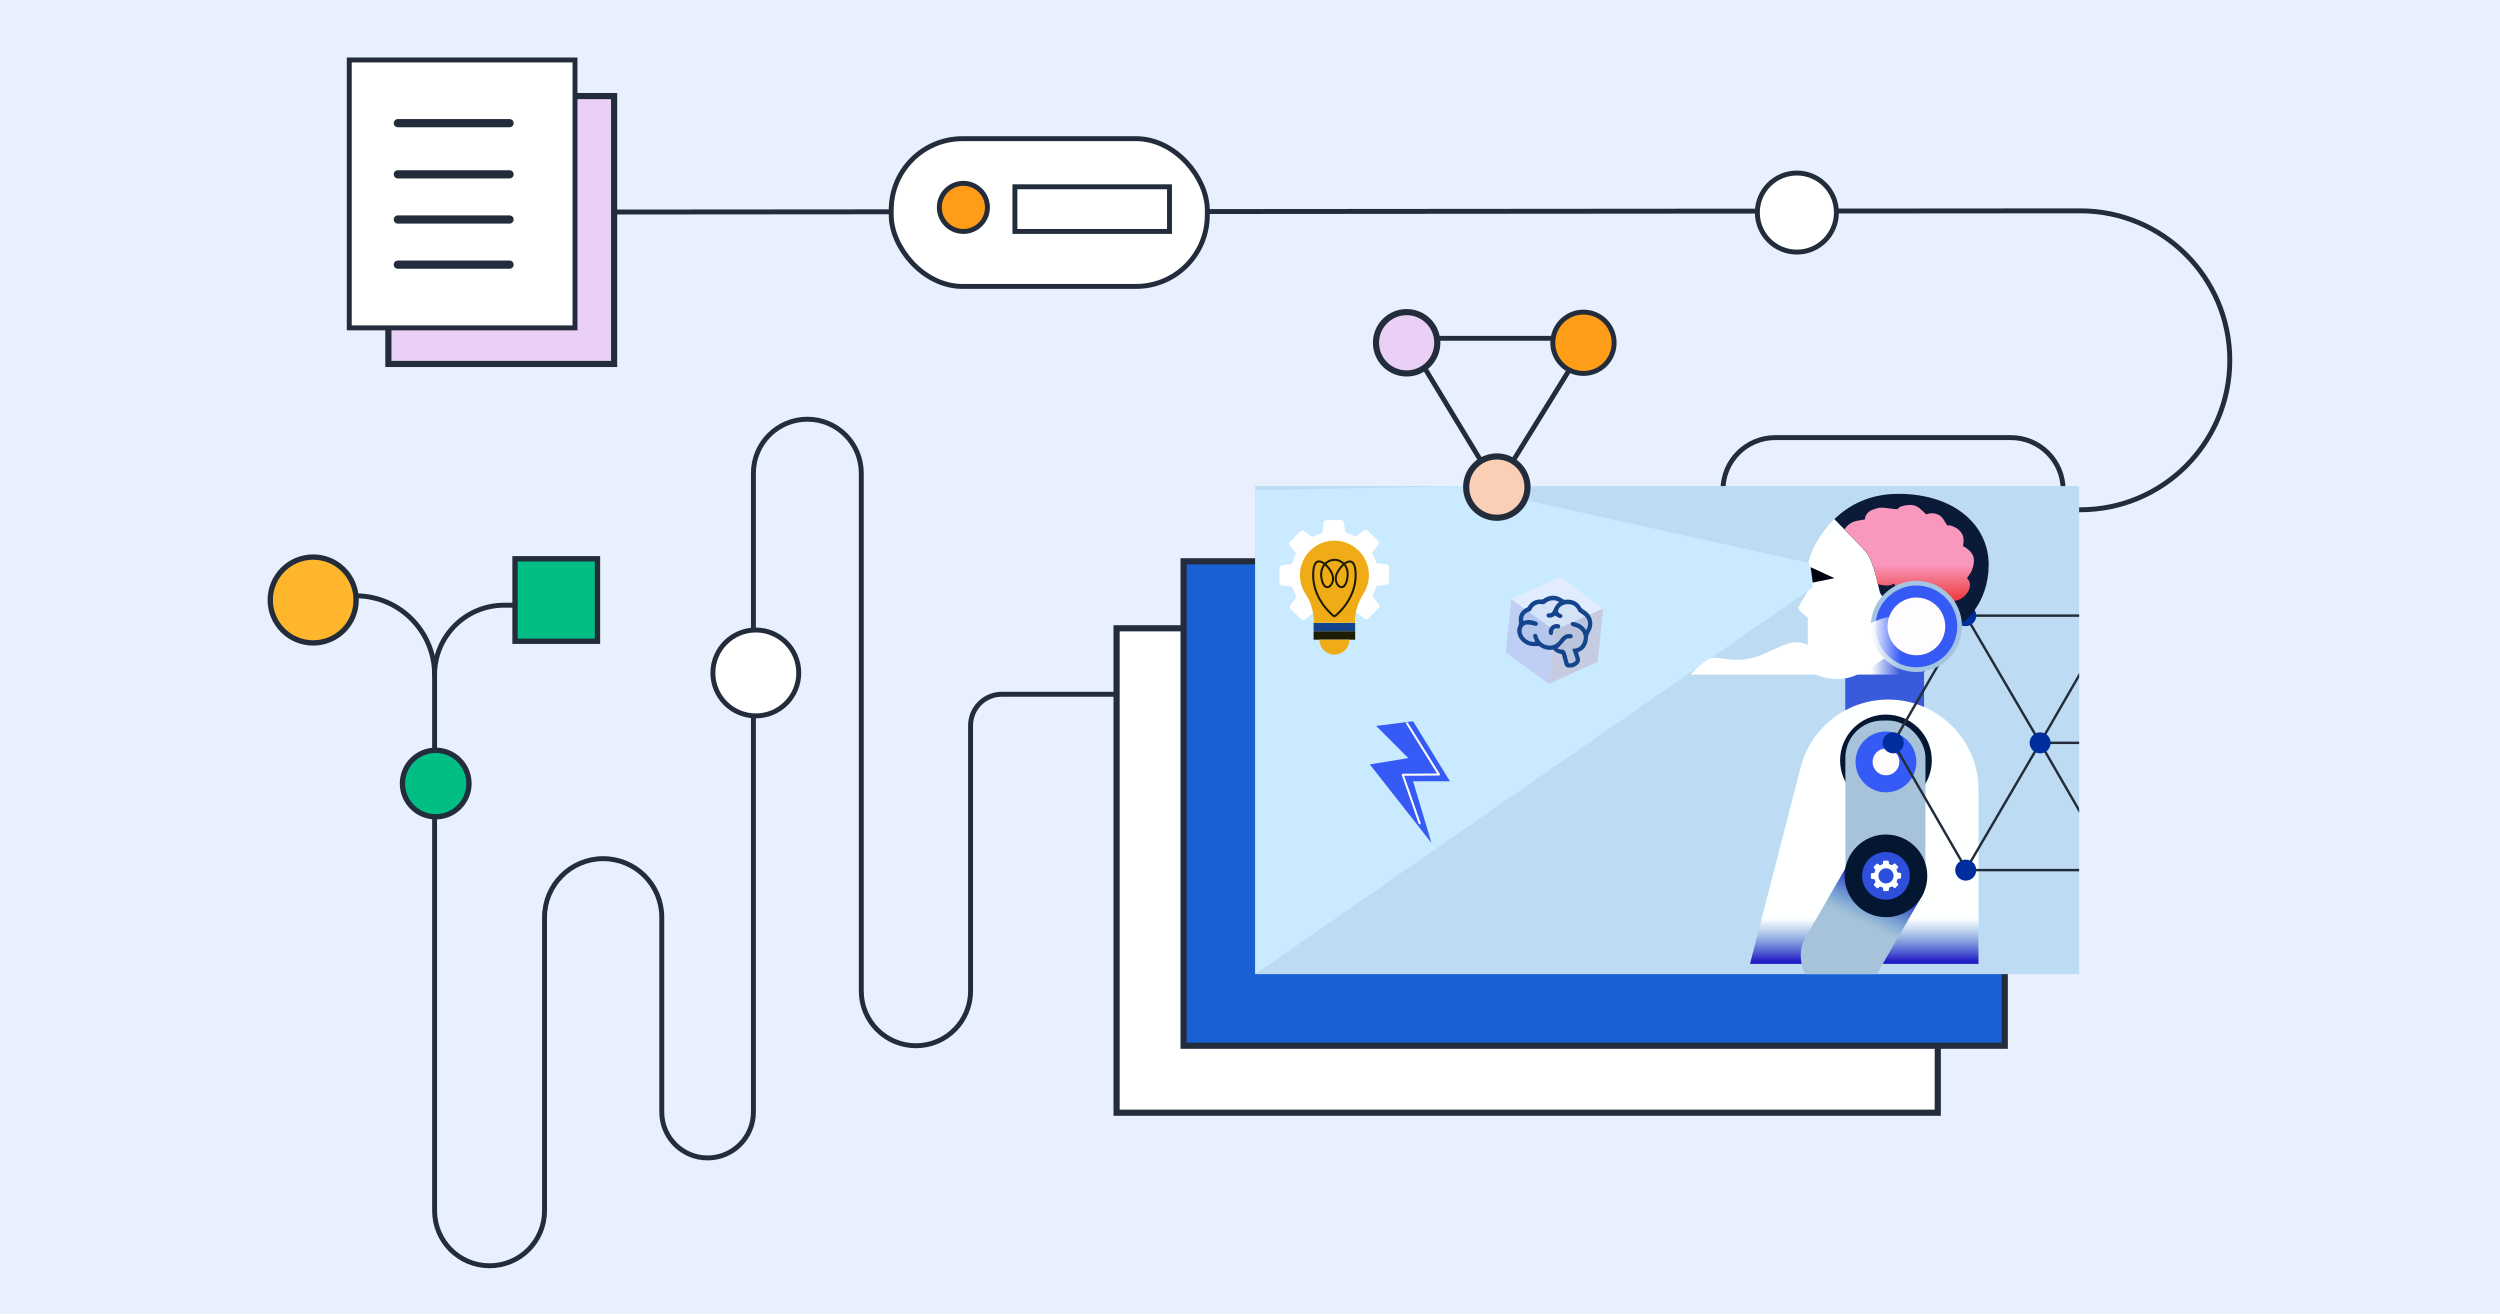 <?xml version="1.0" encoding="UTF-8"?>
<svg id="Layer_1" xmlns="http://www.w3.org/2000/svg" xmlns:xlink="http://www.w3.org/1999/xlink" viewBox="0 0 609 320">
  <defs>
    <style>
      .cls-1, .cls-2, .cls-3, .cls-4, .cls-5, .cls-6, .cls-7 {
        fill: none;
      }

      .cls-8, .cls-9, .cls-10, .cls-11, .cls-2, .cls-12, .cls-3, .cls-4, .cls-13, .cls-14, .cls-15 {
        stroke-miterlimit: 10;
      }

      .cls-8, .cls-9, .cls-10, .cls-11, .cls-12, .cls-3, .cls-4, .cls-13, .cls-5, .cls-7, .cls-14, .cls-15 {
        stroke: #222c3a;
      }

      .cls-8, .cls-9, .cls-16 {
        fill: #fff;
      }

      .cls-8, .cls-10, .cls-4, .cls-7 {
        stroke-width: 1.2px;
      }

      .cls-9, .cls-11, .cls-13, .cls-14 {
        stroke-width: 1.5px;
      }

      .cls-17 {
        fill: #1d1b02;
      }

      .cls-10 {
        fill: #ff9c18;
      }

      .cls-18 {
        fill: #365af6;
      }

      .cls-19 {
        fill: url(#linear-gradient-4);
      }

      .cls-20 {
        fill: url(#linear-gradient-3);
      }

      .cls-21 {
        fill: url(#linear-gradient-2);
      }

      .cls-11 {
        fill: #ead0f6;
      }

      .cls-22 {
        fill: #0b1a39;
      }

      .cls-23 {
        fill: #a7c3d9;
      }

      .cls-24 {
        fill: #002d9d;
      }

      .cls-2 {
        stroke: #1d1b02;
      }

      .cls-2, .cls-6 {
        stroke-width: .5px;
      }

      .cls-12 {
        fill: #ffb62d;
      }

      .cls-12, .cls-15 {
        stroke-width: 1.3px;
      }

      .cls-25 {
        fill: #efac16;
      }

      .cls-3 {
        stroke-width: .6px;
      }

      .cls-26 {
        fill: #051632;
      }

      .cls-27 {
        fill: url(#linear-gradient);
      }

      .cls-13 {
        fill: #1860d3;
      }

      .cls-28 {
        fill: #bddcf4;
      }

      .cls-29 {
        fill: #00000e;
      }

      .cls-30 {
        fill: #e8f0fd;
      }

      .cls-5 {
        stroke-width: 2px;
      }

      .cls-5, .cls-6, .cls-7 {
        stroke-linecap: round;
        stroke-linejoin: round;
      }

      .cls-6 {
        stroke: #fff;
      }

      .cls-31 {
        clip-path: url(#clippath-1);
      }

      .cls-32 {
        fill: #bd97fe;
      }

      .cls-33 {
        fill: #caeaff;
      }

      .cls-34 {
        isolation: isolate;
        opacity: .06;
      }

      .cls-34, .cls-35 {
        fill: #14458c;
      }

      .cls-36 {
        fill: #395adb;
      }

      .cls-37 {
        fill: #becef4;
      }

      .cls-14 {
        fill: #facfb5;
      }

      .cls-15 {
        fill: #00be84;
      }

      .cls-38 {
        fill: #e1edff;
      }

      .cls-39 {
        fill: #a3c5e1;
      }

      .cls-40 {
        fill: #fffcff;
      }

      .cls-41 {
        fill: #2e4fdc;
      }

      .cls-42 {
        fill: #c5cce2;
      }

      .cls-43 {
        fill: #feffff;
      }

      .cls-44 {
        clip-path: url(#clippath);
      }
    </style>
    <clipPath id="clippath">
      <rect class="cls-1" x="305.48" y="118.4" width="201" height="118.89" transform="translate(811.96 355.7) rotate(-180)"/>
    </clipPath>
    <linearGradient id="linear-gradient" x1="361.5" y1="234.08" x2="361.5" y2="223.69" gradientTransform="translate(815.63) rotate(-180) scale(1 -1)" gradientUnits="userSpaceOnUse">
      <stop offset="0" stop-color="#241ec6"/>
      <stop offset="1" stop-color="#2484c6" stop-opacity="0"/>
    </linearGradient>
    <linearGradient id="linear-gradient-2" x1="357.4" y1="215.1" x2="361.93" y2="224.85" xlink:href="#linear-gradient"/>
    <clipPath id="clippath-1">
      <path class="cls-1" d="M446.86,126.46c2.45,2.5,6.8,6.94,7.77,8.09,1.37,1.62,2.56,6.29,3.24,9.46.68,3.17,8.96,4.28,8.96,4.28l8.15,4.31,3.4-1.15s6.06-4.44,6.06-13.91-8.19-17.24-22.02-17.24c-7.04,0-12.09,2.79-15.56,6.16Z"/>
    </clipPath>
    <linearGradient id="linear-gradient-3" x1="351.32" y1="145.72" x2="351.32" y2="125.58" gradientTransform="translate(815.63) rotate(-180) scale(1 -1)" gradientUnits="userSpaceOnUse">
      <stop offset="0" stop-color="#ed4141"/>
      <stop offset=".41" stop-color="#f898bd"/>
    </linearGradient>
    <linearGradient id="linear-gradient-4" x1="352.65" y1="157.15" x2="400.66" y2="157.15" gradientTransform="translate(815.63) rotate(-180) scale(1 -1)" gradientUnits="userSpaceOnUse">
      <stop offset="0" stop-color="#fff" stop-opacity="0"/>
      <stop offset=".15" stop-color="#fff"/>
      <stop offset="1" stop-color="#fff"/>
    </linearGradient>
  </defs>
  <rect class="cls-30" x="-2.97" y="-1.9" width="614.94" height="323.8"/>
  <g>
    <rect class="cls-9" x="272" y="153.05" width="200.04" height="118.01"/>
    <rect class="cls-13" x="288.32" y="136.73" width="200.04" height="118.01"/>
    <rect class="cls-32" x="305.9" y="119.16" width="200.04" height="118.01"/>
    <path class="cls-4" d="M149.61,51.65l357.16-.29c20.1,0,36.41,16.3,36.41,36.41,0,10.05-4.08,19.15-10.66,25.75-6.6,6.59-15.69,10.66-25.75,10.66h-.42"/>
    <path class="cls-4" d="M419.72,119.32c0-7.02,5.7-12.72,12.72-12.72h57.42c7.02,0,12.72,5.7,12.72,12.72"/>
    <rect class="cls-11" x="94.61" y="23.4" width="54.99" height="65.26"/>
    <rect class="cls-8" x="85.08" y="14.61" width="54.99" height="65.26"/>
    <line class="cls-5" x1="124.13" y1="30" x2="96.91" y2="30"/>
    <line class="cls-5" x1="124.13" y1="42.47" x2="96.91" y2="42.47"/>
    <line class="cls-5" x1="124.13" y1="53.47" x2="96.91" y2="53.47"/>
    <line class="cls-5" x1="124.13" y1="64.47" x2="96.91" y2="64.47"/>
    <rect class="cls-8" x="217.1" y="33.78" width="77" height="35.99" rx="17.36" ry="17.36"/>
    <circle class="cls-10" cx="234.68" cy="50.52" r="5.86"/>
    <circle class="cls-8" cx="437.72" cy="51.78" r="9.63"/>
    <rect class="cls-8" x="247.23" y="45.5" width="37.66" height="10.88"/>
    <path class="cls-7" d="M272,169.12h-27.96c-4.2,0-7.61,3.41-7.61,7.61v64.7c0,7.35-5.96,13.31-13.31,13.31h0c-7.35,0-13.31-5.96-13.31-13.31v-126.17c0-7.25-5.88-13.14-13.14-13.14h0c-7.25,0-13.14,5.88-13.14,13.14v155.65c0,6.17-5,11.16-11.16,11.16h0c-6.17,0-11.16-5-11.16-11.16v-47.46c0-7.89-6.39-14.28-14.28-14.28h0c-7.89,0-14.28,6.39-14.28,14.28v71.5c0,7.4-6,13.39-13.39,13.39h0c-7.4,0-13.39-6-13.39-13.39v-130.61s0,0,0,0c0-9.34,7.57-16.91,16.91-16.91h3.6"/>
    <path class="cls-7" d="M105.86,164.35h0c0-10.61-8.6-19.21-19.21-19.21h-.98"/>
    <circle class="cls-8" cx="184.12" cy="163.93" r="10.46"/>
    <circle class="cls-15" cx="106.14" cy="190.87" r="8.1"/>
    <circle class="cls-12" cx="76.29" cy="146.16" r="10.46"/>
    <rect class="cls-15" x="125.46" y="136.12" width="20.09" height="20.09"/>
    <g class="cls-44">
      <rect class="cls-28" x="305.78" y="110.07" width="200.7" height="258.24" transform="translate(812.26 478.37) rotate(-180)"/>
      <g>
        <polyline class="cls-36" points="473.04 157.51 472.79 157.88 468.7 163.88 468.7 175.6 449.51 175.6 449.51 162.77 459.1 154.19"/>
        <path class="cls-43" d="M481.97,234.82v-42.39c0-12.16-9.86-22.02-22.02-22.02h0c-10.05,0-18.82,6.8-21.32,16.53l-12.33,47.88h55.67Z"/>
        <polygon class="cls-27" points="426.29 234.82 481.97 234.82 481.97 222.98 429.34 222.98 426.29 234.82"/>
        <g>
          <circle class="cls-26" cx="459.42" cy="185.24" r="11.17"/>
          <rect class="cls-23" x="449.53" y="175.53" width="19.51" height="47.6" rx="9.03" ry="9.03" transform="translate(918.57 398.66) rotate(180)"/>
          <rect class="cls-23" x="444.12" y="202.96" width="19.51" height="41.13" rx="9.03" ry="9.03" transform="translate(735.19 644.04) rotate(-150)"/>
          <polygon class="cls-21" points="449.53 211.55 468.66 217.41 462.09 228.82 443.67 221.69 449.53 211.55"/>
          <circle class="cls-26" cx="459.42" cy="213.36" r="10.07"/>
          <circle class="cls-18" cx="459.42" cy="185.6" r="7.41"/>
          <circle class="cls-40" cx="459.42" cy="185.6" r="3.26"/>
          <circle class="cls-41" cx="459.42" cy="213.36" r="5.81"/>
          <path class="cls-43" d="M458.75,216.81c-.01-.17-.05-.35-.06-.52,0-.05-.03-.06-.06-.08-.2-.08-.4-.16-.6-.24-.03-.02-.08-.02-.1.01-.15.12-.3.24-.44.36,0,0,0,0-.01,0-.09.08-.23.07-.31-.02-.21-.21-.43-.42-.64-.63h-.02c-.09-.1-.09-.24,0-.32.12-.15.23-.3.35-.45.03-.03.03-.07.01-.1-.09-.2-.18-.4-.26-.6,0-.03-.04-.06-.07-.06-.17-.02-.35-.05-.52-.06-.11,0-.21-.06-.26-.16v-1.07c.04-.1.14-.17.25-.17.18-.01.35-.04.53-.07.03,0,.05-.03.06-.05.09-.21.16-.41.25-.62.02-.03,0-.07-.01-.09-.12-.15-.24-.3-.36-.45v-.02c-.09-.09-.08-.23.02-.31.21-.21.42-.43.63-.64h0c.08-.1.22-.1.31-.02.15.12.3.23.45.35.03.03.07.03.1,0,.2-.09.4-.17.6-.25.04,0,.06-.04.06-.08.02-.19.04-.37.06-.56,0,0,0-.01,0-.02.01-.12.12-.22.24-.21h.89s.01-.01.02-.01c.12,0,.23.1.23.22.02.19.05.38.07.57,0,.04.02.05.06.06.2.08.41.16.61.25.03.02.07.01.09,0,.15-.12.3-.24.45-.36,0,0,0,0,.01-.01,0,0,0,0,0,0,.09-.08.23-.07.31.03.21.21.43.42.64.63h.02c.09.1.09.24,0,.32-.11.15-.23.3-.35.45-.03.03-.03.07-.01.1.09.2.18.4.25.6.01.03.03.05.07.06.19.02.38.04.57.06,0,0,.02,0,.03,0,.12.01.21.12.2.25,0,.3,0,.59,0,.89v.02h0c0,.12-.1.23-.22.23-.19.02-.38.05-.57.07-.03,0-.06.02-.07.06-.08.21-.16.41-.25.61-.02.03-.01.07.01.1.12.15.24.3.36.44,0,0,0,0,.01.02,0,0,0,0,0,0,.08.09.06.23-.03.31l-.63.64s0,.01-.01.02c-.08.09-.22.09-.31,0-.15-.11-.3-.23-.46-.35-.03-.02-.07-.03-.1,0-.2.09-.4.18-.6.26-.03,0-.06.04-.06.07-.02.17-.05.34-.06.52,0,.11-.06.21-.16.27h-1.07c-.1-.03-.17-.13-.17-.24ZM457.58,213.38s0,0,0,0c.01,1.02.85,1.84,1.87,1.82,1.02-.01,1.84-.84,1.83-1.86,0-1.02-.84-1.84-1.86-1.83-1.02,0-1.84.84-1.83,1.86h0Z"/>
        </g>
        <g>
          <polygon class="cls-3" points="479.08 149.97 514.87 149.97 532.77 180.96 514.87 211.96 479.08 211.96 461.19 180.96 479.08 149.97"/>
          <polyline class="cls-3" points="514.87 149.97 496.98 180.96 478.85 149.97 496.98 180.96 532.77 180.96 496.98 180.96 514.87 211.96 496.98 180.96 478.85 211.96"/>
          <circle class="cls-24" cx="514.87" cy="149.97" r="2.56"/>
          <circle class="cls-24" cx="478.85" cy="149.97" r="2.56"/>
          <circle class="cls-24" cx="461.19" cy="180.96" r="2.56"/>
          <circle class="cls-24" cx="478.85" cy="211.96" r="2.56"/>
          <circle class="cls-24" cx="496.98" cy="180.96" r="2.56"/>
          <circle class="cls-24" cx="514.87" cy="211.96" r="2.56"/>
          <circle class="cls-24" cx="532.77" cy="180.96" r="2.56"/>
        </g>
        <path class="cls-43" d="M440.39,150.46v7.04s-.61,3.84.15,5.42c.77,1.58,5.85,3.29,10.24,2.05,4.39-1.24,14.51-9.09,14.51-9.09l9.69-3.29-8.15-4.31s-8.28-1.11-8.96-4.28c-.68-3.17-1.88-7.84-3.24-9.46-.97-1.15-5.31-5.59-7.77-8.09-3.35,3.25-5.23,7.05-6.03,9.41,0,0-.82,1.96.24,2.3h0l.51,3.75s-3.16,5.33-3.46,6.02c-.3.68,2.26,2.52,2.26,2.52Z"/>
        <path class="cls-22" d="M446.86,126.46c2.45,2.5,6.8,6.94,7.77,8.09,1.37,1.62,2.56,6.29,3.24,9.46.68,3.17,8.96,4.28,8.96,4.28l8.15,4.31,3.4-1.15s6.06-4.44,6.06-13.91-8.19-17.24-22.02-17.24c-7.04,0-12.09,2.79-15.56,6.16Z"/>
        <g class="cls-31">
          <path class="cls-20" d="M473.78,146.6c2.43,0,4.45-.38,5.72-2.62.53-.95.55-2.37-.34-3.13,1.05-1.44,1.59-2.39,1.69-4.31.08-1.6-1.33-2.84-2.67-3.52.31-1.59.23-2.8-1.01-3.94-.59-.55-1.98-1.29-2.83-1.08-.92-1.34-1.13-2.46-2.88-2.88-.84-.2-1.51-.05-2.25.17-1.68-1.57-2.35-2.53-4.66-2.23-.66.08-1.91.26-2.25.97-1.28.01-2.54-.32-3.81-.37-.81-.03-1.42.22-2.21.47-1.05.34-1.92,1.22-2.01,2.41-1.36.28-2.72.26-3.81,1.17-.69.58-1.31,1.26-1.65,2.1-.29.72-.25,1.42-.38,2.16-.11.58-.52,1.09-.61,1.68-.31,1.9.75,3.39,2.43,4.19.84.4,2.57.71,3.49.4.46,1.23.72,2.53,1.84,3.34.82.6,1.74.73,2.69.9,1.05.19,2.19.31,3.14-.34.63,1.81,2.54,2.87,4.31,3.29,2.27.54,3.93.27,5.87-.87-.11.97,1.41,1.48,2.19,2.04Z"/>
        </g>
        <circle class="cls-39" cx="466.83" cy="152.59" r="11.11"/>
        <circle class="cls-18" cx="466.83" cy="152.59" r="9.96"/>
        <circle class="cls-40" cx="466.83" cy="152.59" r="7.03"/>
        <polygon class="cls-29" points="441.08 138.17 446.86 140.84 441.59 141.92 441.08 138.17"/>
        <polygon class="cls-33" points="440.77 137.18 356.09 118.4 305.78 119.42 305.78 237.29 441.58 143.11 440.77 137.18"/>
        <path class="cls-19" d="M463.9,149.97c-6.22-.19-10.62,3.03-15.62,6.3-2.14,1.4-4.13,2.18-6.77,1.26-1.77-.62-2.86-1.38-4.81-1-2.63.5-5.32,2.12-7.82,3.1-3.06,1.19-5.69,1.32-9,.82-2.81-.42-3.23-.4-5.37,1.34-.99.81-1.85,1.65-2.69,2.55h50.74"/>
        <g>
          <g>
            <polygon class="cls-37" points="368.14 145.91 366.8 158.92 377.33 166.57 378.67 153.56 368.14 145.91"/>
            <polygon class="cls-38" points="368.14 145.91 378.67 153.56 390.54 148.22 380.01 140.56 368.14 145.91"/>
            <polygon class="cls-42" points="378.67 153.56 377.33 166.57 389.2 161.22 390.54 148.22 378.67 153.56"/>
          </g>
          <g>
            <path class="cls-35" d="M384.4,158.89c.14.47.26.93.42,1.38.22.65,0,1.16-.46,1.59-.67.62-1.48.88-2.39.75-.44-.06-.73-.33-.85-.77-.2-.75-.41-1.5-.61-2.25-.05-.2-.15-.29-.36-.32-.66-.1-1.25-.37-1.68-.92-.05-.07-.19-.11-.27-.1-1.18.2-2.23-.12-3.2-.8-.1-.07-.26-.09-.38-.08-1.02.1-2.01.04-2.92-.47-1.21-.68-1.98-1.7-2.1-3.13-.05-.56.14-1.08.36-1.59.06-.15.1-.34.07-.5-.28-1.69.38-2.96,1.92-3.67.11-.05.21-.15.27-.25.74-1.26,1.86-1.79,3.29-1.73.14,0,.32-.04.43-.12,1.55-1.07,3.23-1.07,4.76.03.18.13.34.18.57.16,1.3-.14,2.47.13,3.38,1.14.13.14.26.28.34.45.19.42.52.67.9.9,1.04.65,1.78,1.54,1.96,2.81.14,1.02-.16,1.94-.68,2.79-.21.35-.31.69-.33,1.09-.03.73-.19,1.44-.56,2.09-.43.75-1.07,1.24-1.89,1.51ZM386.38,153.47c.69-1.06.63-2.38-.22-3.26-.41-.42-.95-.7-1.42-1.06-.13-.1-.28-.22-.34-.37-.33-.76-.84-1.31-1.65-1.51-.88-.22-1.73-.1-2.48.41-.26.18-.49.47-.63.76-.24.47,0,.92.49,1.08.38.12.56.38.47.67-.1.31-.42.48-.77.33-.36-.15-.68-.37-1.06-.58-.36.39-.89.55-1.48.51-.33-.02-.56-.26-.55-.55,0-.3.25-.54.58-.51.53.06.81-.21,1-.65.35-.79.73-1.57,1.51-2.09-.48-.26-.94-.42-1.45-.43-.82,0-1.5.33-2.1.85-.15.13-.28.17-.48.13-1.26-.27-2.25.25-2.8,1.41-.05.12-.19.21-.31.28-.31.18-.66.29-.94.5-.58.43-.84,1.24-.65,1.88.03,0,.06,0,.09-.02,1.06-.4,2.09-.19,3.1.2.29.11.41.4.32.66-.1.27-.38.41-.68.32-.08-.02-.15-.06-.23-.07-.51-.08-1.03-.22-1.55-.23-.84-.01-1.39.53-1.48,1.37-.08.69.21,1.24.61,1.75.64.8,1.86,1.28,2.67,1.08-.15-.41-.32-.83-.46-1.25-.1-.31.06-.57.35-.66.28-.09.54.06.65.37.03.08.05.17.07.26.39,1.18,1.19,1.94,2.39,2.16,1.26.23,2.26-.28,3.01-1.32.14-.19.28-.39.44-.57.55-.63,1.25-.93,2.09-.87.42.03.66.25.63.59-.03.33-.28.51-.7.47-.37-.04-.73.03-1,.28-.24.22-.42.5-.64.74-.32.36-.64.72-.98,1.08-.1.1-.23.17-.35.25,0,.04,0,.07,0,.11.3.09.61.28.91.26.67-.04.93.35,1.1.89.05.16.12.32.16.48.16.6.3,1.2.46,1.79.02.09.14.22.21.22.53,0,1.02-.15,1.4-.55.16-.16.2-.33.12-.57-.25-.68-.47-1.37-.7-2.06-.04-.12-.05-.24-.08-.38.18-.01.32-.02.45-.04.62-.06,1.2-.25,1.61-.74.94-1.14,1.14-3.1-.53-4.16-.44-.28-.98-.4-1.49-.57-.31-.11-.5-.32-.45-.6.05-.29.32-.49.64-.43,1.12.19,2.09.66,2.81,1.57.1.13.19.27.29.41Z"/>
            <path class="cls-34" d="M386.38,153.47c-.1-.14-.19-.28-.29-.41-.72-.92-1.7-1.38-2.81-1.57-.33-.06-.6.14-.64.43-.04.28.14.5.45.6.5.17,1.05.29,1.49.57,1.67,1.06,1.47,3.02.53,4.16-.41.49-.99.68-1.61.74-.14.01-.27.02-.45.04.03.14.04.27.08.38.23.69.45,1.38.7,2.06.08.23.04.4-.12.57-.38.4-.87.54-1.4.55-.07,0-.18-.13-.21-.22-.16-.59-.31-1.19-.46-1.79-.04-.16-.11-.32-.16-.48-.17-.54-.43-.93-1.1-.89-.3.02-.61-.17-.91-.26,0-.04,0-.07,0-.11.12-.08.25-.15.35-.25.33-.35.66-.71.98-1.08.22-.24.4-.52.64-.74.27-.26.63-.32,1-.28.41.04.66-.14.7-.47.03-.34-.21-.56-.63-.59-.84-.06-1.53.24-2.09.87-.16.18-.3.37-.44.57-.74,1.04-1.74,1.56-3.01,1.32-1.21-.22-2-.99-2.39-2.16-.03-.08-.04-.17-.07-.26-.11-.31-.37-.45-.65-.37-.29.09-.45.35-.35.66.13.42.3.84.46,1.25-.8.2-2.03-.28-2.67-1.08-.41-.51-.69-1.07-.61-1.75.09-.83.64-1.38,1.48-1.37.52,0,1.03.15,1.55.23.08.01.15.05.23.07.3.09.58-.05.68-.32.09-.25-.03-.55-.32-.66-1.01-.39-2.04-.6-3.1-.2-.03.01-.06.01-.09.02-.19-.63.07-1.44.65-1.88.28-.21.63-.32.94-.5.12-.07.25-.16.31-.28.55-1.17,1.54-1.68,2.8-1.41.2.04.33,0,.48-.13.61-.52,1.29-.86,2.1-.85.51,0,.97.17,1.45.43-.78.52-1.16,1.3-1.51,2.09-.19.44-.47.71-1,.65-.33-.04-.57.21-.58.51,0,.29.22.53.55.55.59.04,1.12-.12,1.48-.51.38.21.7.43,1.06.58.36.15.68-.02.77-.33.09-.29-.09-.55-.47-.67-.5-.16-.73-.61-.49-1.08.15-.29.37-.59.63-.76.75-.51,1.6-.63,2.48-.41.81.21,1.32.76,1.65,1.51.06.15.21.27.34.37.47.36,1.01.64,1.42,1.06.85.88.91,2.2.22,3.26ZM377.28,153.69c0,.16,0,.32.02.47.04.36.28.58.57.55.31-.04.49-.29.47-.64,0-.14-.01-.28.03-.41.13-.44.5-.62,1.08-.55.32.04.57-.12.63-.4.06-.27-.11-.53-.39-.62-1.08-.33-2.27.47-2.41,1.61Z"/>
            <path class="cls-35" d="M377.28,153.69c.14-1.14,1.32-1.94,2.41-1.61.28.08.44.35.39.62-.06.29-.3.44-.63.4-.58-.07-.95.12-1.08.55-.04.13-.03.27-.03.41.01.36-.16.6-.47.64-.29.04-.53-.18-.57-.55-.02-.16-.01-.32-.02-.47Z"/>
          </g>
        </g>
        <g>
          <path class="cls-16" d="M322.62,152.51c-.05-.62-.16-1.25-.23-1.88,0-.18-.09-.23-.23-.29-.74-.28-1.45-.57-2.17-.88-.12-.08-.27-.05-.37.05-.53.43-1.07.86-1.61,1.29-.01.01-.02.02-.04.03-.34.29-.84.25-1.13-.09-.77-.76-1.55-1.53-2.33-2.29l-.06-.05c-.31-.31-.32-.81-.02-1.12.42-.55.84-1.09,1.26-1.63.1-.1.12-.25.05-.37-.32-.72-.64-1.45-.93-2.18-.03-.12-.14-.21-.27-.21-.62-.06-1.25-.16-1.88-.2-.4.01-.78-.21-.96-.57l-.04-3.86c.17-.37.54-.6.94-.6.64-.05,1.27-.15,1.91-.25.1-.03.18-.1.22-.19.31-.74.6-1.5.91-2.23.05-.11.03-.24-.05-.33-.45-.54-.87-1.08-1.31-1.63l-.05-.06c-.27-.34-.22-.84.12-1.12.76-.78,1.53-1.55,2.29-2.33l.03-.03c.3-.32.8-.35,1.12-.05.55.42,1.1.85,1.64,1.28.1.09.25.11.37.03.72-.32,1.43-.63,2.15-.91.13-.03.23-.15.23-.29.07-.68.15-1.35.22-2.02,0-.03,0-.05,0-.08.04-.45.43-.78.88-.74l3.23-.04s.05,0,.07,0c.45,0,.82.35.83.8.08.68.18,1.36.26,2.05.01.14.08.18.21.23.74.28,1.48.58,2.21.89.11.06.24.04.33-.03.54-.45,1.08-.87,1.63-1.31.01-.02.03-.03.05-.05,0,0,0,0,0,0,.34-.28.84-.24,1.12.1.78.76,1.55,1.53,2.33,2.29l.06.05c.32.3.33.81.02,1.13-.41.55-.83,1.09-1.26,1.63-.1.1-.12.25-.04.36.32.72.64,1.45.92,2.18.05.13.1.19.25.21.68.07,1.37.15,2.05.22.03,0,.07,0,.1,0,.45.05.78.45.73.9.01,1.07.03,2.14.03,3.21v.07h0c0,.45-.35.82-.8.83-.68.08-1.36.18-2.05.26-.12,0-.22.09-.25.2-.28.75-.58,1.49-.89,2.22-.07.11-.05.25.05.35.43.53.86,1.07,1.29,1.61.02.02.03.03.05.05,0,0,0,0,0,0,.28.34.23.84-.11,1.12l-2.27,2.31s-.03.04-.05.06c-.3.32-.81.33-1.13.03-.55-.42-1.1-.84-1.65-1.27-.1-.09-.24-.1-.35-.03-.72.32-1.45.64-2.19.94-.13.03-.22.14-.22.27-.06.62-.16,1.25-.2,1.88,0,.4-.21.78-.57.96l-3.86.04c-.37-.16-.61-.52-.63-.92ZM318.38,140.1s0,.01,0,.02c.04,3.69,3.07,6.65,6.76,6.6,3.69-.04,6.65-3.06,6.61-6.74-.03-3.69-3.05-6.66-6.74-6.62-3.69.03-6.66,3.05-6.62,6.74h0Z"/>
          <g>
            <rect class="cls-35" x="320" y="151.72" width="10.13" height="2.05" transform="translate(650.12 305.49) rotate(-180)"/>
            <rect class="cls-17" x="320" y="153.77" width="10.13" height="2.05" transform="translate(650.12 309.6) rotate(-180)"/>
            <path class="cls-25" d="M328.71,155.82c0,2.02-1.64,3.65-3.65,3.65-2.02,0-3.65-1.64-3.65-3.65"/>
            <path class="cls-25" d="M316.67,139.72c-.09,1.86.44,3.6,1.39,5.03,1.35,2.04,2,4.46,2,6.9v.06s10,0,10,0v-.24c0-2.44.77-4.8,2.09-6.86.83-1.3,1.31-2.85,1.31-4.51,0-4.84-4.09-8.72-9.01-8.38-4.21.3-7.59,3.76-7.78,7.98Z"/>
            <path class="cls-2" d="M325.06,150.21s-5.18-3.82-5.18-10.12,4.15-2.16,4.76.14c.59,2.22-1.82,4.44-2.63,1.1-.82-3.37,1.39-4.96,3.05-4.96,1.8,0,3.87,1.59,3.05,4.96-.81,3.35-3.23,1.12-2.63-1.1s4.76-6.45,4.76-.14c0,6.31-5.18,10.12-5.18,10.12"/>
          </g>
        </g>
        <g>
          <polygon class="cls-18" points="344.22 175.69 353.2 190.32 344.22 190.32 348.71 205.34 333.69 186.21 343.06 184.67 335.23 176.84 344.22 175.69"/>
          <polyline class="cls-6" points="342.75 176.19 350.53 188.67 341.71 188.73 345.83 200.57"/>
        </g>
      </g>
    </g>
    <g>
      <polygon class="cls-4" points="342.66 82.41 387.04 82.41 364.63 118.66 342.66 82.41"/>
      <circle class="cls-11" cx="342.66" cy="83.5" r="7.47"/>
      <circle class="cls-10" cx="385.73" cy="83.5" r="7.47"/>
      <circle class="cls-14" cx="364.63" cy="118.66" r="7.47"/>
    </g>
  </g>
</svg>